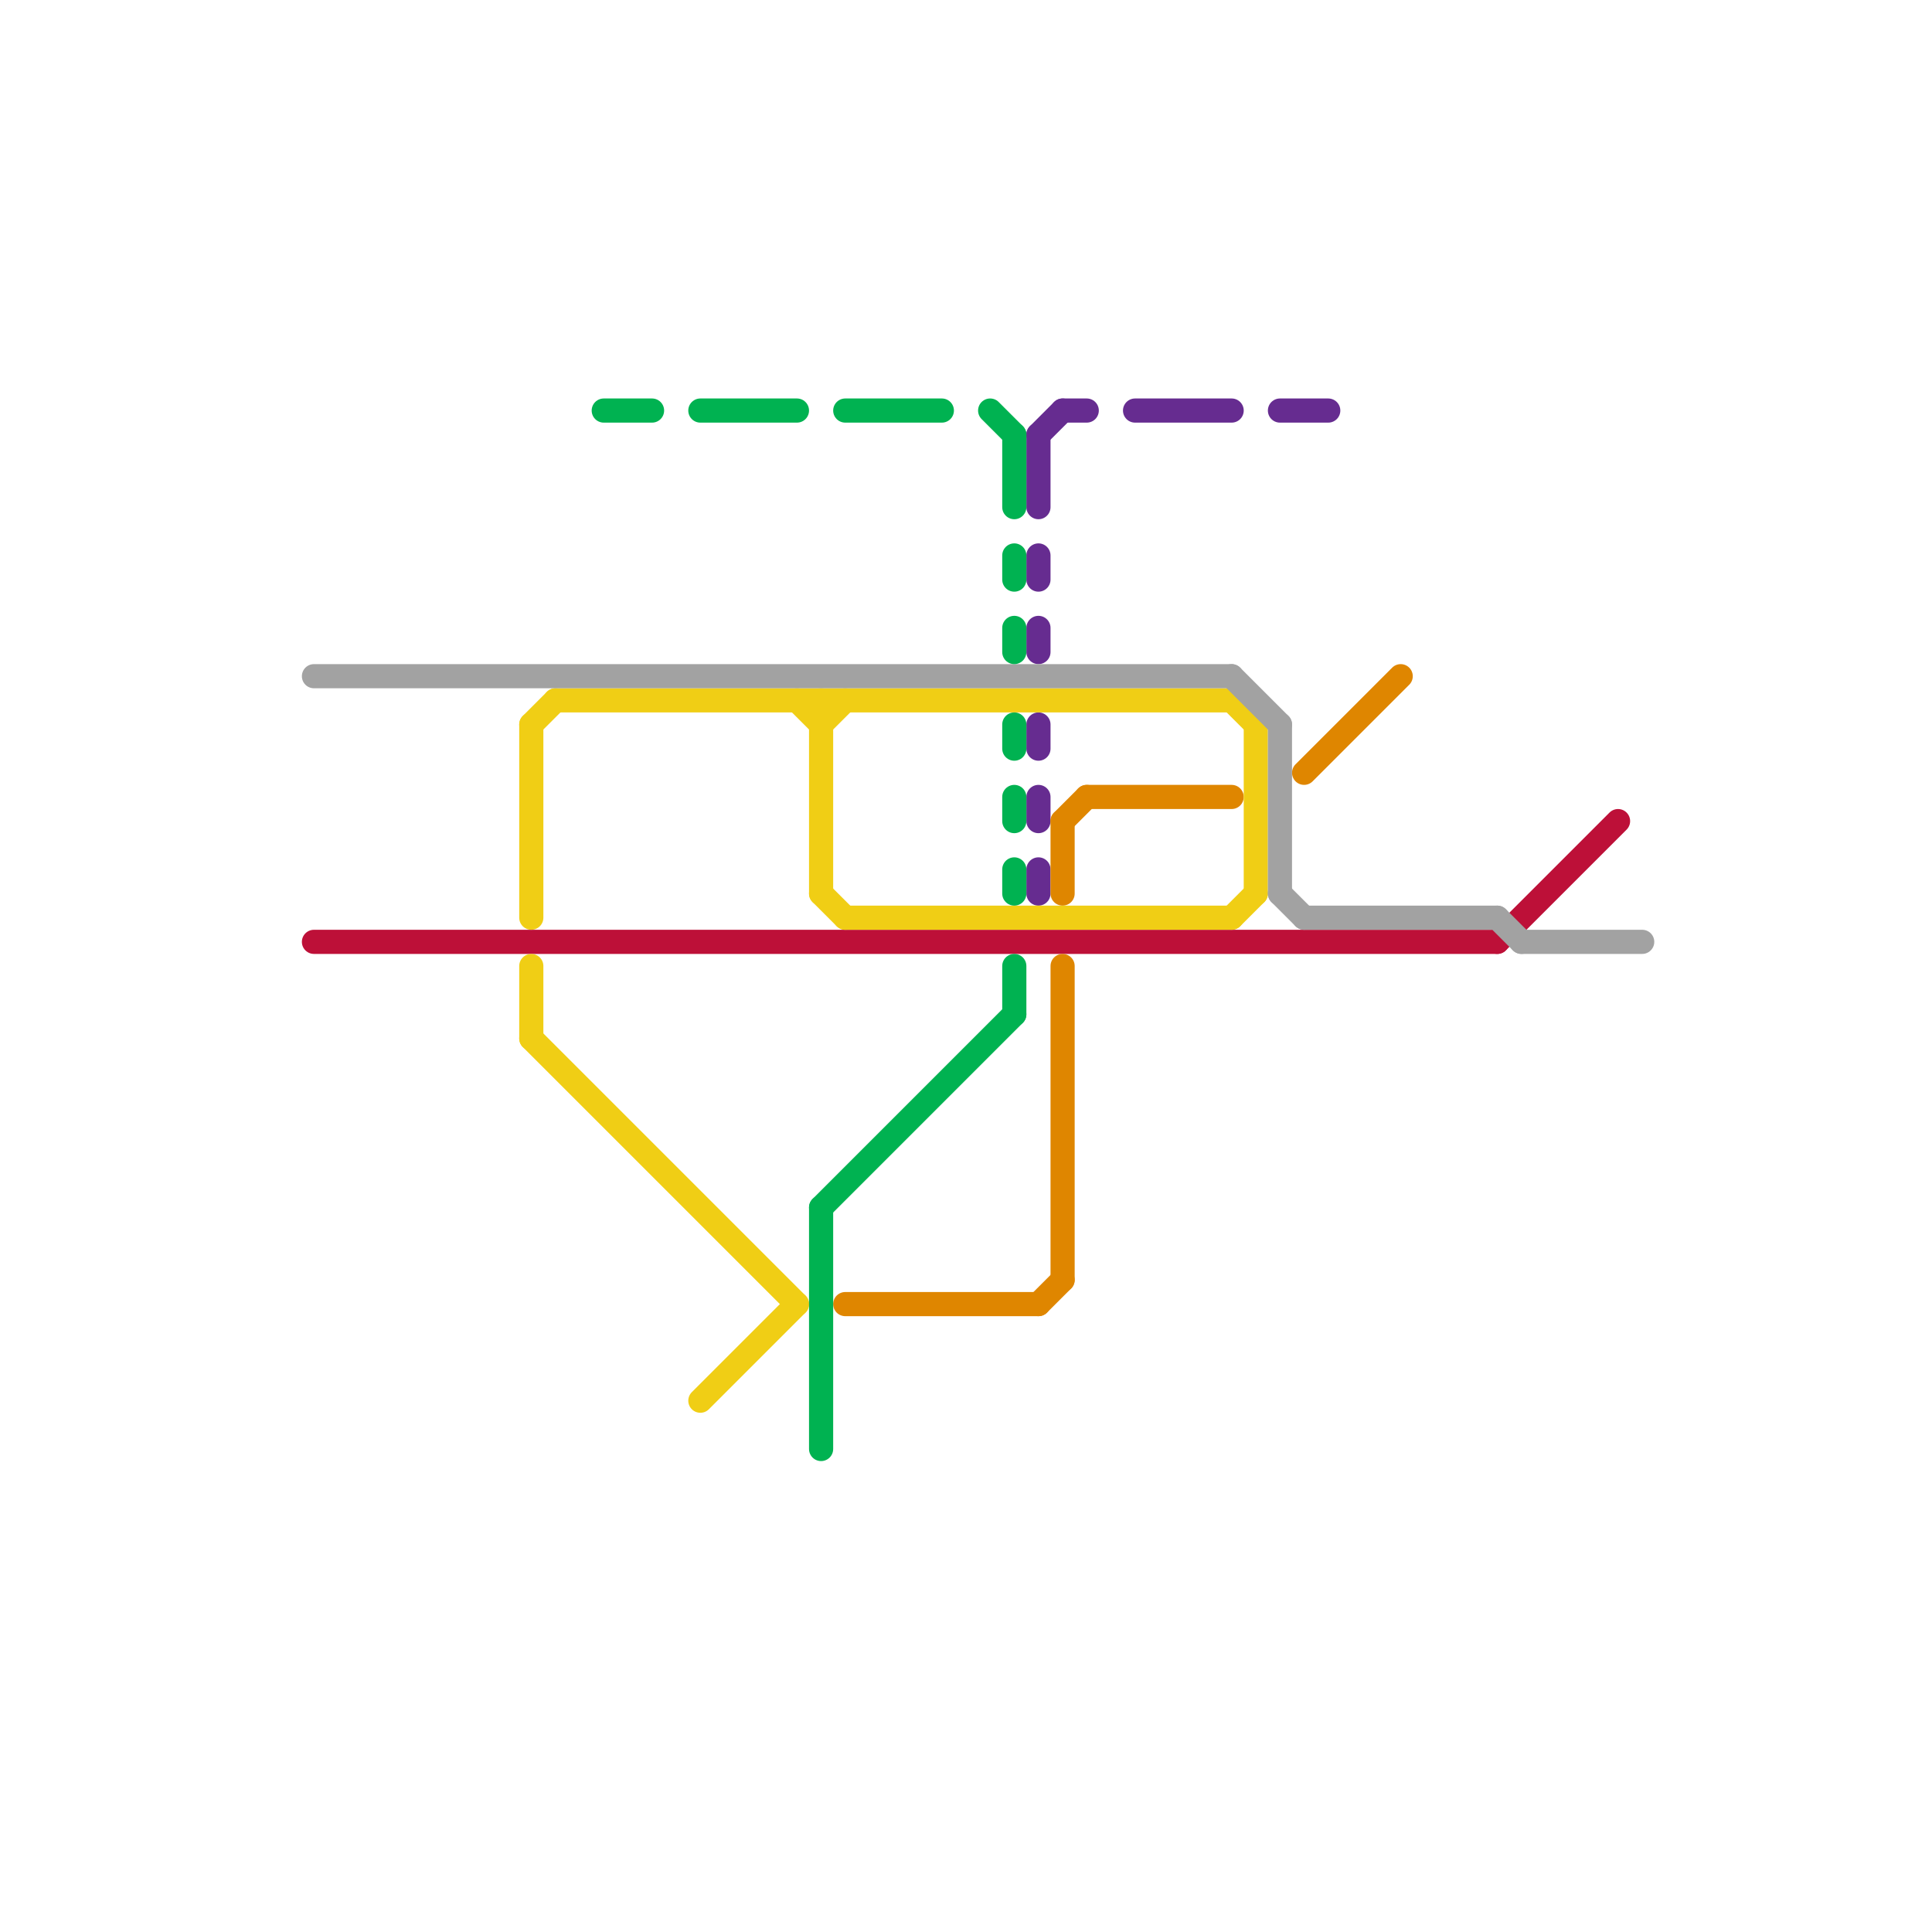 
<svg version="1.1" xmlns="http://www.w3.org/2000/svg" viewBox="0 0 80 80">
<style>text { font: 1px Helvetica; font-weight: 600; white-space: pre; dominant-baseline: central; } line { stroke-width: 1; fill: none; stroke-linecap: round; stroke-linejoin: round; } .c0 { stroke: #bd1038 } .c1 { stroke: #662c90 } .c2 { stroke: #df8600 } .c3 { stroke: #f0ce15 } .c4 { stroke: #a2a2a2 } .c5 { stroke: #00b251 }</style><defs><g id="ct-xf"><circle r="0.5" fill="#fff" stroke="#000" stroke-width="0.2"/></g><g id="ct"><circle r="0.5" fill="#fff" stroke="#000" stroke-width="0.1"/></g></defs><line class="c0" x1="62" y1="39" x2="67" y2="34"/><line class="c0" x1="13" y1="39" x2="62" y2="39"/><line class="c1" x1="53" y1="17" x2="55" y2="17"/><line class="c1" x1="43" y1="36" x2="43" y2="37"/><line class="c1" x1="43" y1="23" x2="43" y2="24"/><line class="c1" x1="44" y1="17" x2="45" y2="17"/><line class="c1" x1="43" y1="26" x2="43" y2="27"/><line class="c1" x1="43" y1="30" x2="43" y2="31"/><line class="c1" x1="47" y1="17" x2="51" y2="17"/><line class="c1" x1="43" y1="18" x2="44" y2="17"/><line class="c1" x1="43" y1="18" x2="43" y2="21"/><line class="c1" x1="43" y1="33" x2="43" y2="34"/><line class="c2" x1="44" y1="40" x2="44" y2="53"/><line class="c2" x1="44" y1="34" x2="44" y2="37"/><line class="c2" x1="35" y1="54" x2="43" y2="54"/><line class="c2" x1="54" y1="32" x2="58" y2="28"/><line class="c2" x1="44" y1="34" x2="45" y2="33"/><line class="c2" x1="43" y1="54" x2="44" y2="53"/><line class="c2" x1="45" y1="33" x2="51" y2="33"/><line class="c3" x1="34" y1="30" x2="35" y2="29"/><line class="c3" x1="34" y1="37" x2="35" y2="38"/><line class="c3" x1="34" y1="29" x2="34" y2="37"/><line class="c3" x1="22" y1="40" x2="22" y2="43"/><line class="c3" x1="33" y1="29" x2="34" y2="30"/><line class="c3" x1="52" y1="30" x2="52" y2="37"/><line class="c3" x1="22" y1="30" x2="23" y2="29"/><line class="c3" x1="51" y1="29" x2="52" y2="30"/><line class="c3" x1="22" y1="43" x2="33" y2="54"/><line class="c3" x1="35" y1="38" x2="51" y2="38"/><line class="c3" x1="51" y1="38" x2="52" y2="37"/><line class="c3" x1="22" y1="30" x2="22" y2="38"/><line class="c3" x1="29" y1="58" x2="33" y2="54"/><line class="c3" x1="23" y1="29" x2="51" y2="29"/><line class="c4" x1="54" y1="38" x2="62" y2="38"/><line class="c4" x1="53" y1="37" x2="54" y2="38"/><line class="c4" x1="53" y1="30" x2="53" y2="37"/><line class="c4" x1="13" y1="28" x2="51" y2="28"/><line class="c4" x1="62" y1="38" x2="63" y2="39"/><line class="c4" x1="51" y1="28" x2="53" y2="30"/><line class="c4" x1="63" y1="39" x2="68" y2="39"/><line class="c5" x1="34" y1="50" x2="42" y2="42"/><line class="c5" x1="41" y1="17" x2="42" y2="18"/><line class="c5" x1="42" y1="40" x2="42" y2="42"/><line class="c5" x1="42" y1="26" x2="42" y2="27"/><line class="c5" x1="42" y1="33" x2="42" y2="34"/><line class="c5" x1="25" y1="17" x2="27" y2="17"/><line class="c5" x1="34" y1="50" x2="34" y2="60"/><line class="c5" x1="29" y1="17" x2="33" y2="17"/><line class="c5" x1="42" y1="36" x2="42" y2="37"/><line class="c5" x1="42" y1="23" x2="42" y2="24"/><line class="c5" x1="42" y1="18" x2="42" y2="21"/><line class="c5" x1="42" y1="30" x2="42" y2="31"/><line class="c5" x1="35" y1="17" x2="39" y2="17"/>
</svg>
